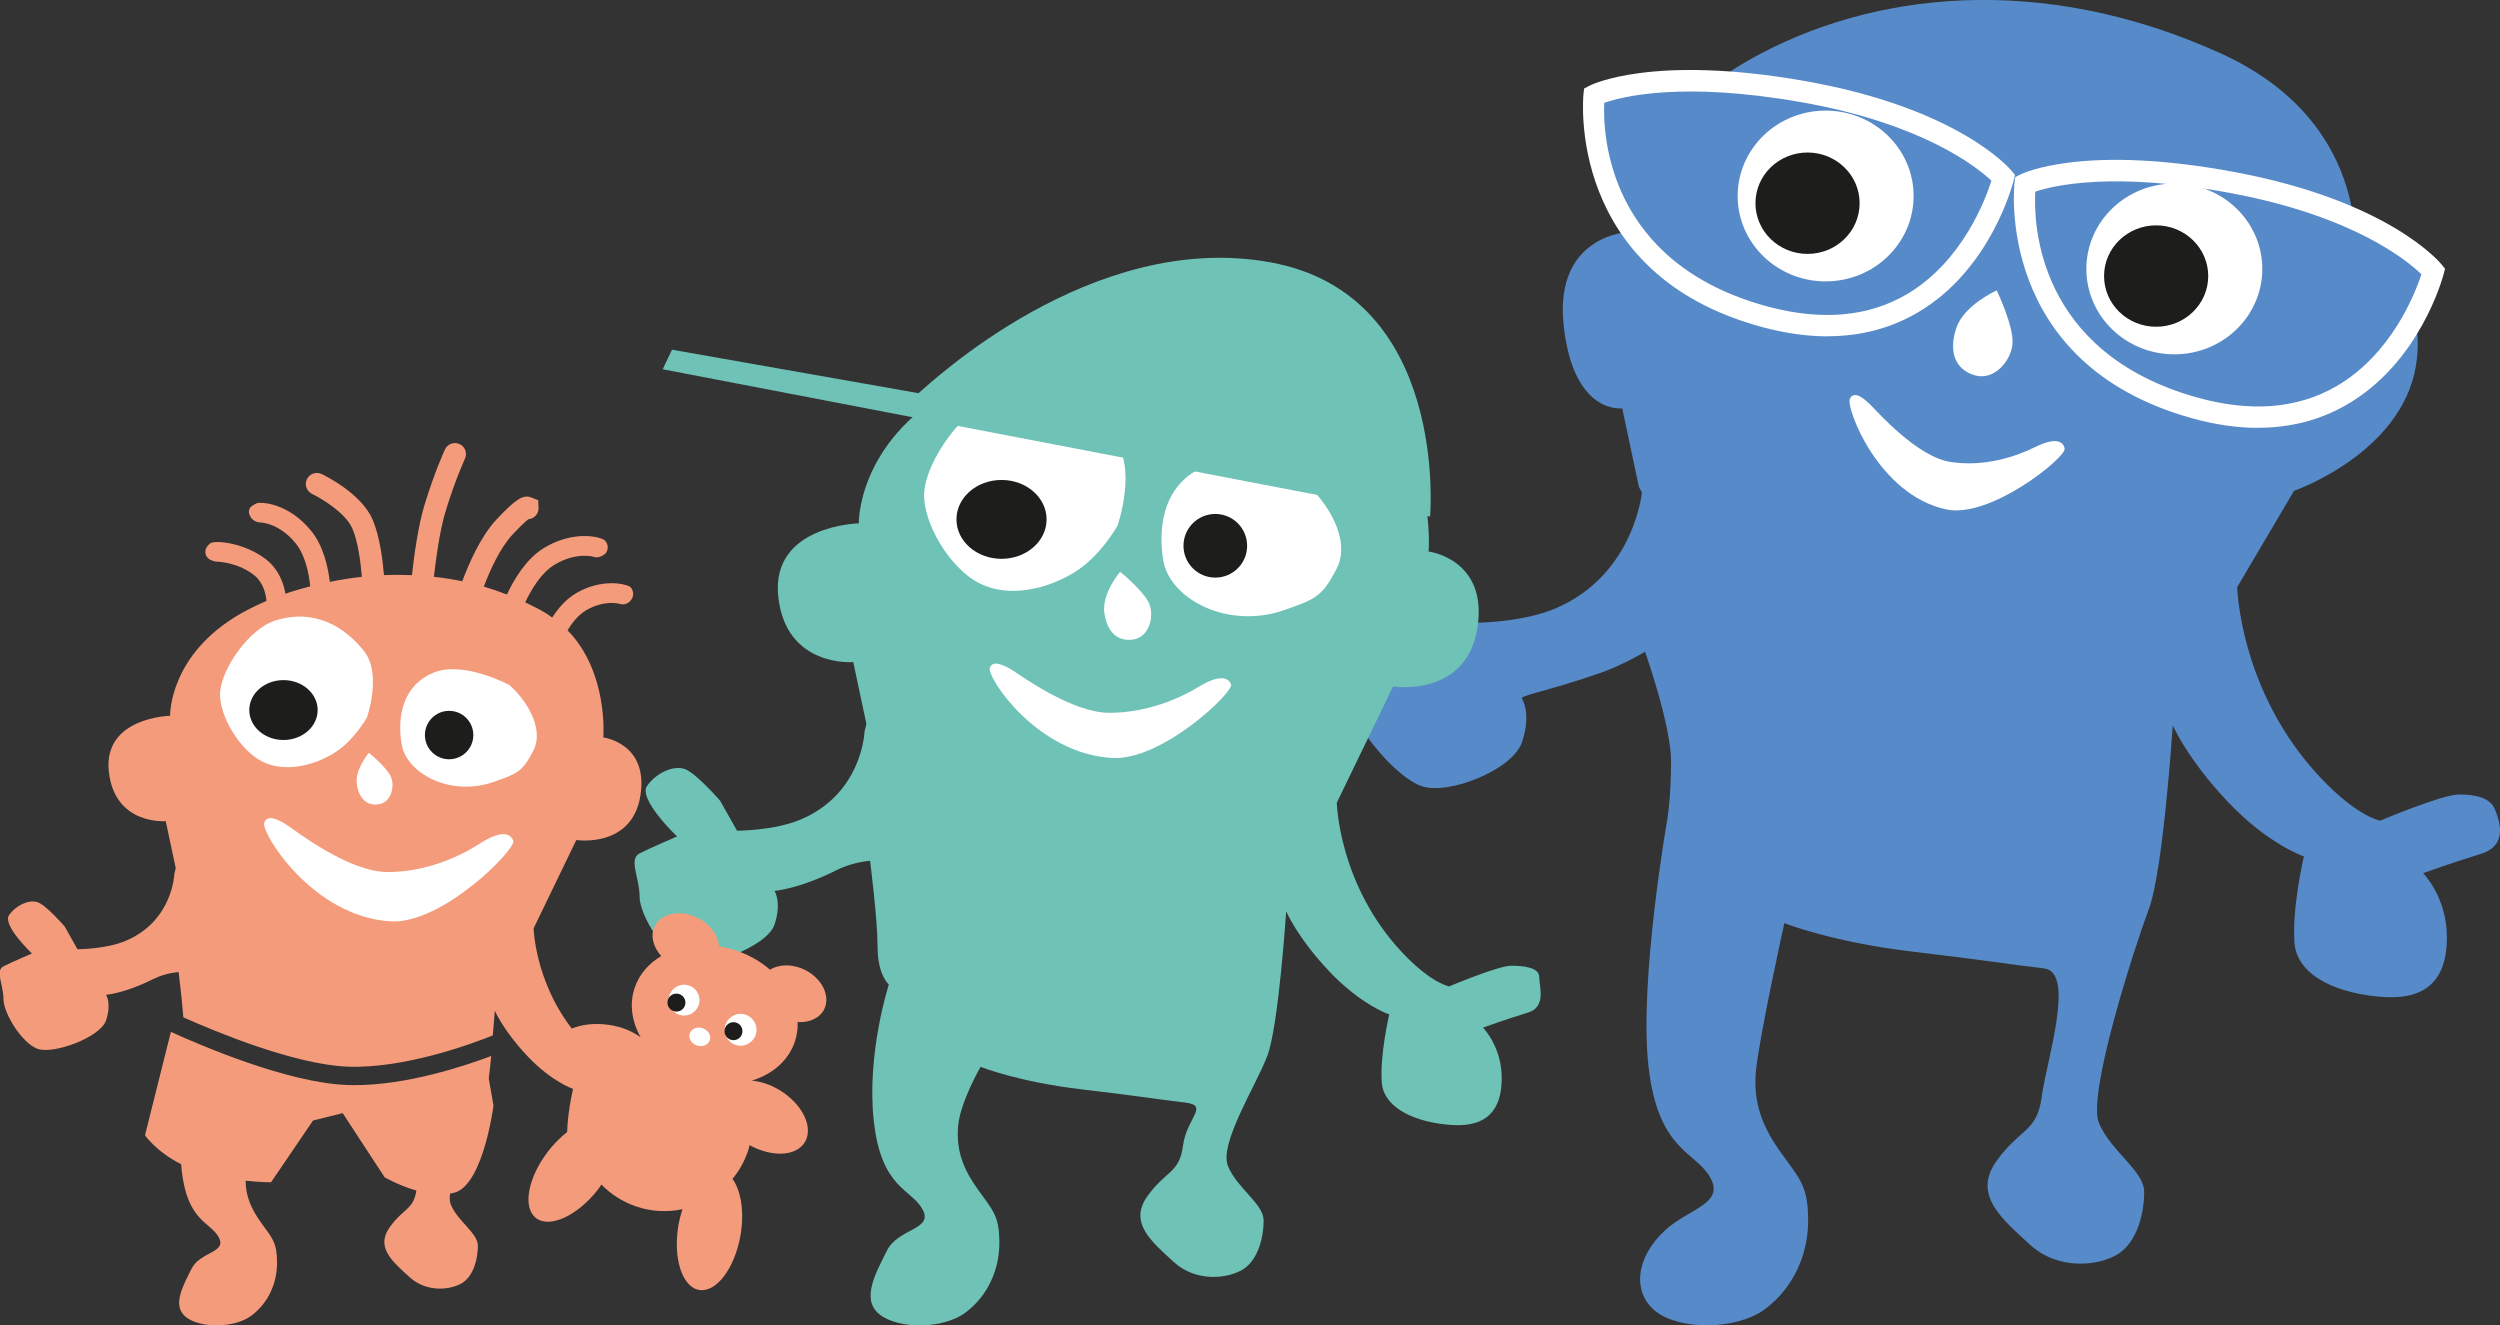 <?xml version="1.0" encoding="UTF-8"?>
<svg xmlns="http://www.w3.org/2000/svg" id="Layer_2" viewBox="0 0 252.94 134.1">
  <rect x="0" y="0" width="252.94" height="134.1" fill="#333333" stroke="none"/>
  <defs>
    <style>.cls-1{fill:#f49b7c;}.cls-2{fill:#fff;}.cls-3{fill:#1d1d1b;}.cls-4{fill:#578ac8;}.cls-5{fill:#6fc2b6;}</style>
  </defs>
  <g id="Vrstva_2">
    <g>
      <path class="cls-4" d="M165.82,49.27l-1.69-7.96s-4.96,.72-5.93-8.44c-.96-9.16,6.65-9.41,6.65-9.41,0,0-.24-10.37,12.06-17.36s29.61-8.94,47.77-.7c16.01,7.27,13.49,21.68,13.49,21.68,0,0,7.72,.96,6.27,9.89-1.45,8.92-12.34,12.69-12.34,12.69l-5.75,9.74s.24,10.61,8.44,19.29c3.75,3.98,6.03,4.34,6.03,4.34,0,0,6.27-2.65,7.96-2.65s3.15,.34,3.62,1.45c.82,1.93,.96,3.86-1.45,4.58s-5.79,1.93-5.79,1.93c0,0,2.41,2.41,2.41,6.51s-1.93,6.27-6.27,6.03-8.92-1.93-9.16-5.55,.96-8.68,.96-8.68c0,0-3.62-1.21-7.72-5.55-4.1-4.34-5.55-7.72-5.55-7.72,0,0-.96,14.71-2.41,18.57s-6.27,18.78-5.06,21.67,4.58,4.82,4.58,6.99-.72,5.06-2.65,6.27-6.03,1.69-8.92-.96-5.79-5.06-3.38-8.44c2.41-3.38,4.1-2.89,4.58-6.51,.48-3.62,3.45-12.61,.24-12.99-4.1-.48-5.06-.72-13.26-1.69s-13.02-2.89-13.02-2.89c0,0-2.65,12.02-2.89,15.16s.72,5.55,2.65,8.2c1.93,2.65,2.65,3.38,2.65,6.75s-1.45,6.75-4.34,8.92c-2.89,2.17-8.68,2.17-11.09,.24s-2.01-5.47,.96-8.2c2.38-2.19,6.03-2.65,4.58-5.31s-5.31-2.65-6.27-11.33c-.96-8.68,1.93-25.05,1.93-25.05,0,0,.36-2.16,.36-5.78s-2.63-11.06-2.63-11.06c0,0-2.16,1.31-4.48,2.13-5.4,1.89-8.35,2.3-7.96,2.65,0,0,.96,1.45,0,4.34-.96,2.89-7.55,5.43-10.2,4.47s-6.51-5.76-7.16-8.08-1.45-4.82,0-5.55,4.82-2.17,4.82-2.17c0,0-5.06-4.82-3.86-6.51s3.38-2.65,4.82-2.17,4.58,4.1,4.58,4.1l2.17,3.86s4.81,0,8.2-1.45c7.96-3.38,8.75-11.73,8.75-11.73l-.31-.57Z"></path>
      <g>
        <path class="cls-4" d="M204.9,18.63s5.95-3,21.17-.12c15.22,2.88,20.14,8.95,20.14,8.95,0,0-4.99,19.2-24.23,13.79s-17.08-22.62-17.08-22.62Z"></path>
        <path class="cls-2" d="M228.47,43.29c-2.15,0-4.41-.33-6.79-1-19.91-5.59-17.88-23.62-17.86-23.8l.07-.57,.51-.26c.26-.13,6.46-3.13,21.86-.22,15.43,2.92,20.57,9.07,20.78,9.33l.34,.42-.14,.53c-.09,.36-2.4,8.98-9.85,13.25-2.68,1.54-5.67,2.31-8.93,2.31Zm-22.55-23.9c-.17,3.08,.07,16.25,16.35,20.82,5.41,1.52,10.14,1.15,14.06-1.1,5.64-3.24,8.04-9.46,8.66-11.36-1.39-1.35-6.79-5.85-19.12-8.18-12.09-2.29-18.2-.77-19.95-.18Z"></path>
      </g>
      <g>
        <path class="cls-4" d="M161.28,9.66s5.92-3.07,21.17-.39,20.25,8.7,20.25,8.7c0,0-4.75,19.26-24.06,14.09-19.31-5.17-17.35-22.41-17.35-22.41Z"></path>
        <path class="cls-2" d="M184.9,34.03c-2.07,0-4.25-.31-6.54-.92-19.98-5.34-18.17-23.39-18.15-23.58l.06-.57,.51-.27c.25-.13,6.42-3.21,21.85-.49,15.46,2.73,20.68,8.82,20.89,9.08l.35,.42-.13,.53c-.09,.37-2.29,9.01-9.68,13.37-2.73,1.61-5.8,2.42-9.16,2.42Zm-22.59-23.62c-.14,3.08,.27,16.25,16.6,20.62,5.43,1.45,10.16,1.02,14.05-1.28,5.59-3.31,7.92-9.56,8.52-11.47-1.41-1.33-6.87-5.76-19.22-7.94-12.12-2.14-18.21-.55-19.95,.07Z"></path>
      </g>
      <ellipse class="cls-2" cx="184.71" cy="19.83" rx="8.9" ry="8.64"></ellipse>
      <path class="cls-2" d="M202.02,29.38s-3.35,1.49-4.11,3.86-.1,4.14,1.88,4.73,3.73-1.49,3.83-3.27-1.6-5.32-1.6-5.32Z"></path>
      <path class="cls-2" d="M208.89,45.4c.16,.86-7.49,7.1-11.98,6.14-6.84-1.46-10.15-10.24-9.75-11.17,.4-.92,1.42-.07,2.1,.6,.67,.66,4.69,5.25,8.09,5.77s6.59-.53,8.54-1.5c1.95-.97,2.85-.69,3.01,.16Z"></path>
      <ellipse class="cls-3" cx="182.88" cy="20.56" rx="5.27" ry="5.13"></ellipse>
      <ellipse class="cls-2" cx="219.99" cy="27.21" rx="8.9" ry="8.64"></ellipse>
      <ellipse class="cls-3" cx="218.15" cy="27.93" rx="5.27" ry="5.13"></ellipse>
    </g>
    <g>
      <path class="cls-5" d="M87.66,73.25l-1.33-6.26s-6.83,.57-7.59-6.64,8.15-7.4,8.15-7.4c0,0-.19-8.15,9.48-13.65,9.67-5.5,27.14-8.07,40.58,0,8.53,5.12,7.59,16.5,7.59,16.5,0,0,6.07,.76,4.93,7.78-1.14,7.02-8.53,5.88-8.53,5.88l-5.69,11.76s.19,8.34,6.64,15.17c2.95,3.13,4.74,3.41,4.74,3.41,0,0,4.93-2.09,6.26-2.09s2.84,.19,2.84,1.14,.76,3.03-1.14,3.6-4.55,1.52-4.55,1.52c0,0,1.9,1.9,1.9,5.12s-1.52,4.93-4.93,4.74-7.02-1.52-7.21-4.36,.76-6.83,.76-6.83c0,0-2.84-.95-6.07-4.36-3.22-3.41-4.36-6.07-4.36-6.07,0,0-.76,11.57-1.9,14.6s-4.93,8.91-3.98,11.19,3.6,3.79,3.6,5.5-.57,3.98-2.09,4.93-4.74,1.33-7.02-.76-4.55-3.98-2.65-6.64,3.22-2.28,3.6-5.12,2.72-4.06,.19-4.36c-3.22-.38-3.98-.57-10.43-1.33-6.45-.76-10.24-2.28-10.24-2.28,0,0-2.09,3.6-2.28,6.07s.57,4.36,2.09,6.45c1.52,2.09,2.09,2.65,2.09,5.31s-1.14,5.31-3.41,7.02-6.83,1.71-8.72,.19-.38-4.17,.76-6.45,4.74-2.09,3.6-4.17c-1.14-2.09-4.17-2.09-4.93-8.91s1.52-13.84,1.52-13.84c0,0-1.14-.95-1.14-3.79s-.76-8.72-.76-8.72c0,0-1.68,.08-3.41,.95-3.79,1.9-6.26,2.09-6.26,2.09,0,0,.76,1.14,0,3.41s-7.02,4.55-9.1,3.79-4.55-4.74-4.55-6.64-1.14-3.79,0-4.36,3.79-1.71,3.79-1.71c0,0-3.98-3.79-3.03-5.12s2.65-2.09,3.79-1.71,3.6,3.22,3.6,3.22l1.71,3.03s3.78,0,6.45-1.14c6.26-2.65,6.45-8.91,6.45-8.91"></path>
      <path class="cls-2" d="M132.02,48.81c2.16,1.85,4.74,5.75,3.22,8.72s-2.31,3.11-5.17,4.15c-5.83,2.11-11.76-1.1-12.38-5.01-.62-3.91,.31-7.9,4.27-9.51s10.05,1.65,10.05,1.65Z"></path>
      <path class="cls-2" d="M113.05,53.22s2.09-5.85-.38-8.93-6.45-5.72-11.76-4.06c-3.61,1.12-7.21,6.5-7.4,9.58-.19,3.09,2.65,7.8,5.69,9.26s6.83,.47,9.48-1.15,4.36-4.69,4.36-4.69Z"></path>
      <circle class="cls-3" cx="122.96" cy="55.22" r="3.22"></circle>
      <ellipse class="cls-3" cx="101.33" cy="52.55" rx="4.56" ry="3.99"></ellipse>
      <path class="cls-2" d="M113.33,57.85s-1.87,2.2-1.6,4.14,1.34,2.97,2.94,2.71,2.14-2.33,1.6-3.62-2.94-3.23-2.94-3.23Z"></path>
      <path class="cls-2" d="M124.56,69.23c.31,.78-6.97,7.72-11.99,7.46-7.67-.4-12.7-8.16-12.43-9.09,.28-.92,1.54-.26,2.37,.26,.84,.53,5.96,4.26,9.73,4.26s7.07-1.43,9.02-2.62c1.95-1.19,2.98-1.06,3.29-.27Z"></path>
      <path class="cls-5" d="M144.69,52.26s1.97-22.43-16.16-25.72c-18.12-3.3-34.45,12.3-35.6,13.24-.03,.03,0,0,0,0l-24.94-4.4-.94,1.98,77.64,14.91Z"></path>
    </g>
    <g>
      <g>
        <path class="cls-1" d="M69.54,107.32c0-.72-1.15-.86-2.16-.86s-4.75,1.58-4.75,1.58c0,0-1.36-.22-3.6-2.59-4.9-5.19-5.04-11.53-5.04-11.53l4.32-8.93s5.62,.86,6.48-4.47-3.75-5.91-3.75-5.91c0,0,.55-6.58-3.62-10.84,.48-.79,1.12-1.58,1.89-2.03,1.97-1.14,3.51-.62,3.52-.61,0,0,.73,.17,1.13-.61,.3-.6-.16-1.12-.16-1.12-.41-.31-2.83-.94-5.5,.61-1.03,.6-1.84,1.55-2.43,2.47-.2-.14-.38-.28-.59-.41-.7-.42-1.42-.79-2.14-1.13,.58-1.24,1.6-2.97,2.93-3.78,2.31-1.41,4.09-.8,4.11-.79,0,0,.44,.1,.88-.22,.19-.13,.27-.19,.36-.42,.26-.68-.29-1.1-.29-1.1-.49-.34-3.14-.99-6.11,.82-1.86,1.14-3.1,3.33-3.73,4.7-.77-.3-1.55-.57-2.34-.8,.59-1.56,1.62-3.9,2.93-5.29,.88-.94,1.35-1.35,1.58-1.53,.58-.04,1.03-.53,1.03-1.11l-.04-.81-.7-.28c-.81-.32-1.56,.15-3.49,2.2-1.65,1.75-2.85,4.56-3.49,6.28-.95-.2-1.91-.35-2.87-.45,.22-1.94,.6-4.72,1.18-6.62,.97-3.19,1.95-5.31,1.96-5.33,.26-.56,.02-1.22-.54-1.48-.56-.26-1.22-.02-1.48,.54-.04,.09-1.05,2.27-2.07,5.62-.64,2.1-1.05,5.08-1.27,7.1-.95-.04-1.89-.04-2.83,0-.13-1.54-.44-4-1.16-5.64-1.14-2.61-4.74-4.4-5.15-4.59-.55-.27-1.22-.03-1.49,.52-.27,.55-.03,1.22,.52,1.49,.9,.43,3.38,1.9,4.07,3.48,.59,1.34,.86,3.52,.97,4.91-1.11,.12-2.19,.3-3.24,.51-.18-1.51-.65-3.63-1.87-5.14-2.35-2.91-5.13-2.93-5.48-2.83,0,0-.64,.27-.75,.53-.11,.26-.12,.36-.04,.6,.28,.84,1.1,.83,1.1,.83,.02,0,1.91,.03,3.6,2.13,.97,1.21,1.33,3.07,1.46,4.33-.86,.23-1.71,.47-2.51,.75-.17-1.01-.67-2.52-2.07-3.56-2.15-1.59-4.95-1.87-5.51-1.56,0,0-.57,.38-.52,.93,.04,.53,.41,.81,1.05,.94,.04,0,2.05,0,3.79,1.3,1.08,.8,1.3,2.13,1.34,2.68-.91,.39-1.76,.81-2.55,1.25-7.35,4.18-7.2,10.37-7.2,10.37,0,0-6.77,.14-6.2,5.62,.58,5.48,5.76,5.04,5.76,5.04l1.01,4.75-.14,.58s-.14,4.75-4.9,6.77c-2.02,.86-4.9,.86-4.9,.86l-1.3-2.31s-1.87-2.16-2.74-2.45c-.86-.29-2.16,.29-2.88,1.3-.72,1.01,2.31,3.89,2.31,3.89,0,0-2.02,.86-2.88,1.3-.86,.43,0,1.87,0,3.31s1.87,4.47,3.46,5.04,6.34-1.15,6.92-2.88c.58-1.73,0-2.59,0-2.59,0,0,1.87-.14,4.75-1.58,1.31-.66,2.59-.72,2.59-.72,0,0,.31,2.43,.48,4.58,3.27,1.46,11.31,4.8,16.66,4.99,5.74,.21,12.59-2.33,14.65-3.16,.13-1.46,.2-2.51,.2-2.51,0,0,.86,2.02,3.31,4.61,2.45,2.59,4.61,3.31,4.61,3.31,0,0-.72,3.03-.58,5.19,.14,2.16,2.88,3.17,5.48,3.31,2.59,.14,3.75-1.15,3.75-3.6s-1.44-3.89-1.44-3.89c0,0,2.02-.72,3.46-1.15,1.44-.43,.86-2.02,.86-2.74Z"></path>
        <path class="cls-1" d="M46.13,120.62c2.8-1.01,3.8-8.76,3.8-8.76l-.48-2.74c.09-.76,.18-1.53,.25-2.28-2.74,1.03-8.52,2.95-13.8,2.95-.25,0-.49,0-.73-.01-6.06-.21-14.9-4.02-17.88-5.38l-2.62,10.46s1.12,1.66,3.66,2.93c.02,.21,.03,.42,.05,.62,.58,5.19,2.88,5.19,3.75,6.77,.86,1.58-1.87,1.44-2.74,3.17s-2.02,3.75-.58,4.9c1.44,1.15,4.9,1.15,6.63-.14,1.73-1.3,2.59-3.31,2.59-5.33s-.43-2.45-1.58-4.03c-1.02-1.41-1.59-2.7-1.6-4.29,1.5,.16,2.57,.16,2.57,.16l4.25-6.25,3-.75,4.25,6.5s1.45,.83,3.21,1.34c-.32,1.97-1.31,1.76-2.71,3.72-1.44,2.02,.29,3.46,2.02,5.04s4.18,1.3,5.33,.58c1.15-.72,1.58-2.45,1.58-3.75s-2.02-2.45-2.74-4.18c-.12-.29-.13-.67-.08-1.1,.2-.04,.39-.09,.58-.15Z"></path>
      </g>
      <path class="cls-2" d="M51.52,69.3c1.64,1.4,3.6,4.37,2.45,6.63s-1.76,2.36-3.93,3.15c-4.43,1.61-8.93-.83-9.41-3.8s.23-6,3.25-7.23,7.64,1.25,7.64,1.25Z"></path>
      <path class="cls-2" d="M37.11,72.65s1.58-4.44-.29-6.79-4.9-4.34-8.93-3.09c-2.74,.85-5.48,4.94-5.62,7.28s2.02,5.92,4.32,7.03,5.19,.36,7.2-.88,3.31-3.57,3.31-3.57Z"></path>
      <circle class="cls-3" cx="45.44" cy="74.37" r="2.45"></circle>
      <ellipse class="cls-3" cx="28.68" cy="71.84" rx="3.46" ry="3.03"></ellipse>
      <path class="cls-2" d="M37.32,76.17s-1.42,1.67-1.22,3.14,1.02,2.26,2.24,2.06,1.63-1.77,1.22-2.75-2.24-2.46-2.24-2.46Z"></path>
      <path class="cls-2" d="M51.93,85.06c.32,.86-7.19,8.45-12.38,8.16-7.91-.44-13.11-8.93-12.82-9.94,.29-1.01,1.58-.29,2.45,.29,.86,.58,6.15,4.66,10.04,4.66s7.3-1.57,9.31-2.87c2.02-1.3,3.07-1.16,3.4-.3Z"></path>
      <g>
        <path class="cls-1" d="M78.87,110.29c-.94-.57-1.91-.87-2.81-.96,2.06-.62,3.69-1.99,4.35-3.91,.22-.66,.32-1.34,.29-2.01,1.17,.07,2.22-.38,2.68-1.28,.67-1.33-.19-3.12-1.92-3.99-1.26-.64-2.64-.6-3.55-.03-.94-.81-2.08-1.48-3.38-1.92-.6-.2-1.2-.35-1.79-.44-.06-1.09-.86-2.24-2.14-2.88-1.73-.87-3.68-.5-4.35,.83-.48,.94-.17,2.11,.65,3.03-1.25,.74-2.21,1.82-2.68,3.19-.57,1.67-.29,3.45,.6,5.03-.83-.61-1.95-1.08-3.23-1.26-2.84-.41-5.35,.66-5.6,2.4-.21,1.44,1.2,2.86,3.29,3.55-.19,.37-.36,.76-.5,1.16-.35,1.03-.49,2.07-.46,3.1-.96,.56-1.95,1.42-2.82,2.53-2.09,2.68-2.66,5.72-1.28,6.8,1.38,1.08,4.2-.21,6.29-2.89,.13-.16,.23-.33,.34-.49,.95,.97,2.13,1.74,3.5,2.21,1.57,.54,3.19,.6,4.7,.28-.16,.5-.3,1.02-.4,1.57-.58,3.35,.35,6.3,2.08,6.6s3.6-2.17,4.19-5.51c.41-2.38,.05-4.55-.81-5.72,.65-.8,1.18-1.71,1.54-2.74,.08-.23,.14-.45,.19-.68,2.26,1.25,4.72,1.14,5.59-.3,.91-1.5-.24-3.86-2.56-5.27Z"></path>
        <circle class="cls-2" cx="69.21" cy="101.19" r="1.56"></circle>
        <circle class="cls-2" cx="74.93" cy="104.19" r="1.61"></circle>
        <ellipse class="cls-2" cx="70.8" cy="104.9" rx=".92" ry="1.07" transform="translate(-51.33 138.08) rotate(-71.18)"></ellipse>
        <circle class="cls-3" cx="74.21" cy="104.33" r=".91"></circle>
        <circle class="cls-3" cx="68.44" cy="101.44" r=".91"></circle>
      </g>
    </g>
  </g>
</svg>
